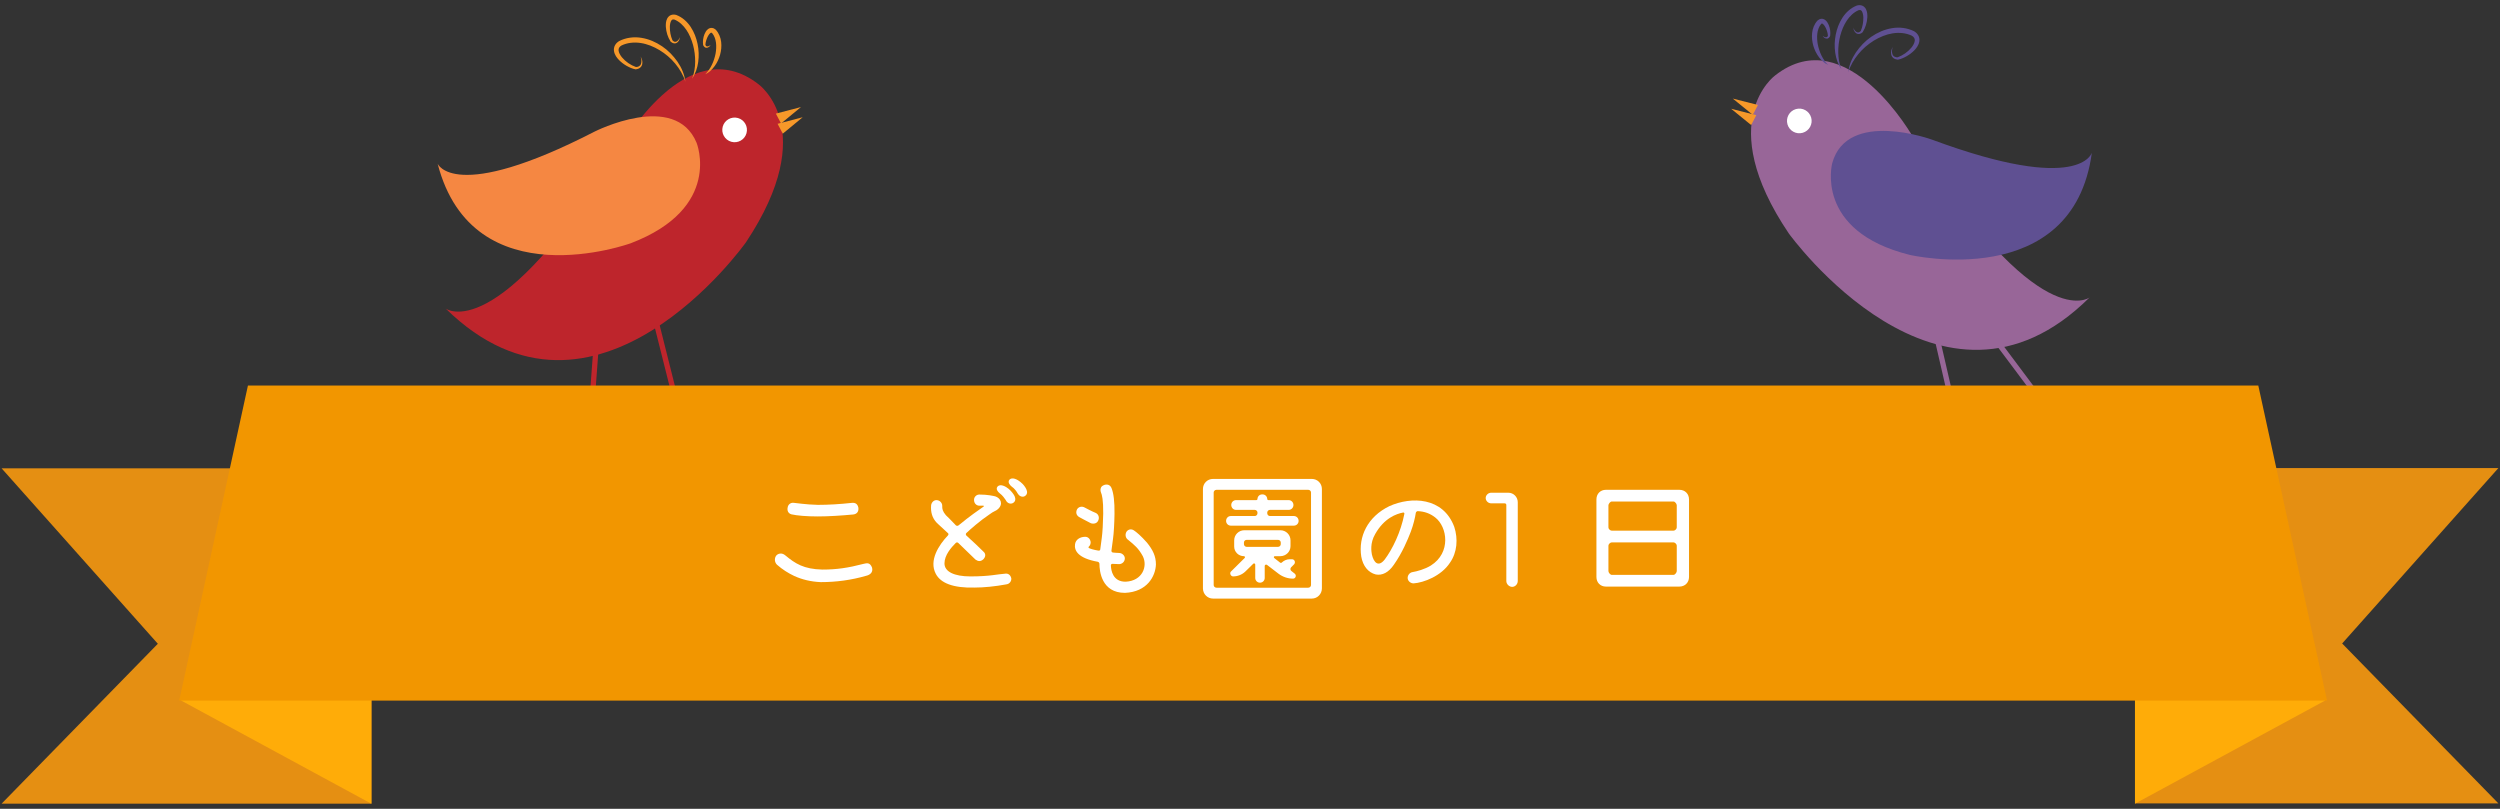 <?xml version="1.0" encoding="utf-8"?>
<!-- Generator: Adobe Illustrator 17.0.0, SVG Export Plug-In . SVG Version: 6.00 Build 0)  -->
<!DOCTYPE svg PUBLIC "-//W3C//DTD SVG 1.1//EN" "http://www.w3.org/Graphics/SVG/1.1/DTD/svg11.dtd">
<svg version="1.1" id="レイヤー_1" xmlns="http://www.w3.org/2000/svg" xmlns:xlink="http://www.w3.org/1999/xlink" x="0px"
	 y="0px" width="408px" height="132px" viewBox="0 0 408 132" enable-background="new 0 0 408 132" xml:space="preserve">
<rect x="0" y="0" width="408" height="132" fill="#333333" stroke="none"/>
<g>
	<g id="XMLID_1472_">
		<g id="XMLID_1479_">
			<path id="XMLID_1489_" fill="#BE252C" d="M72.737,50.357c0,0,8.374,6.362,28.51-26.216c0,0,10.726-19.526,22.531-10.401
				c0,0,10.247,7.307-2.033,25.798C121.745,39.538,97.154,74.301,72.737,50.357z"/>
			<path id="XMLID_1488_" fill="#F58742" d="M71.419,26.708c0,0,2.629,6.594,25.616-5.23c0,0,13.141-6.688,16.651,1.834
				c0,0,4.3,10.644-10.753,16.389C102.933,39.701,77.2,49.058,71.419,26.708z"/>
			
				<line id="XMLID_1487_" fill="none" stroke="#BE252C" stroke-width="0.862" stroke-miterlimit="10" x1="107.123" y1="52.721" x2="111.958" y2="71.965"/>
			
				<line id="XMLID_1486_" fill="none" stroke="#BE252C" stroke-width="0.862" stroke-miterlimit="10" x1="97.53" y1="53.247" x2="95.661" y2="78.521"/>
			<g id="XMLID_1483_">
				<g id="XMLID_1484_">
					<path id="XMLID_1485_" fill="#F79829" d="M104.546,9.229c0.213,0.358,0.359,0.795,0.264,1.25
						c-0.046,0.225-0.18,0.447-0.378,0.593c-0.197,0.148-0.435,0.217-0.666,0.248l-0.016,0.002l-0.043-0.008
						c-0.514-0.096-0.989-0.314-1.439-0.564c-0.449-0.256-0.867-0.568-1.241-0.946c-0.363-0.38-0.717-0.832-0.821-1.456
						c-0.055-0.306,0-0.665,0.16-0.957c0.159-0.297,0.403-0.511,0.647-0.67l0.011-0.007l0.024-0.012
						c1.117-0.571,2.426-0.732,3.639-0.526c1.223,0.197,2.349,0.693,3.359,1.375c0.989,0.664,1.841,1.553,2.52,2.522
						c0.67,0.977,1.159,2.103,1.282,3.265c-0.337-1.118-0.947-2.103-1.668-2.974c-0.723-0.878-1.591-1.597-2.555-2.188
						c-0.942-0.565-1.995-0.998-3.069-1.16c-1.073-0.16-2.18-0.055-3.146,0.416l0.034-0.019c-0.355,0.208-0.532,0.476-0.492,0.835
						c0.043,0.363,0.27,0.769,0.558,1.119c0.589,0.704,1.41,1.267,2.293,1.576l-0.058-0.006c0.372,0.014,0.736-0.144,0.865-0.517
						C104.737,10.058,104.689,9.622,104.546,9.229z"/>
				</g>
			</g>
			<g id="XMLID_1480_">
				<g id="XMLID_1481_">
					<path id="XMLID_1482_" fill="#F79829" d="M110.978,6.062c-0.053,0.315-0.165,0.655-0.46,0.881
						c-0.143,0.115-0.356,0.167-0.551,0.127c-0.196-0.037-0.359-0.142-0.5-0.257l-0.01-0.008l-0.021-0.032
						c-0.457-0.711-0.71-1.528-0.77-2.383c-0.018-0.429-0.015-0.883,0.215-1.352c0.119-0.228,0.328-0.477,0.627-0.584
						c0.295-0.111,0.593-0.086,0.833-0.022l0.014,0.004l0.024,0.009c0.99,0.376,1.792,1.117,2.347,1.961
						c0.561,0.851,0.917,1.794,1.118,2.774c0.198,0.956,0.238,1.968,0.103,2.935c-0.138,0.965-0.439,1.929-1,2.713
						c0.364-0.888,0.493-1.824,0.504-2.751c0.005-0.931-0.106-1.839-0.347-2.735c-0.24-0.869-0.588-1.727-1.087-2.461
						c-0.497-0.732-1.146-1.353-1.936-1.683l0.038,0.013c-0.299-0.081-0.429-0.052-0.584,0.182c-0.139,0.247-0.21,0.619-0.218,0.984
						c-0.011,0.741,0.131,1.521,0.435,2.218l-0.031-0.04c0.181,0.216,0.432,0.358,0.69,0.22
						C110.663,6.639,110.857,6.359,110.978,6.062z"/>
				</g>
			</g>
		</g>
		<polygon id="XMLID_1478_" fill="#F79829" points="126.903,20.205 127.75,21.815 131.002,19.132 		"/>
		<polygon id="XMLID_1477_" fill="#F79829" points="126.621,18.542 127.469,20.152 130.721,17.47 		"/>
		<path id="XMLID_1476_" fill="#FFFFFF" d="M121.826,21.744c-0.298,1.065-1.408,1.695-2.478,1.394
			c-1.071-0.301-1.695-1.411-1.396-2.482c0.3-1.07,1.41-1.694,2.48-1.396C121.502,19.559,122.127,20.671,121.826,21.744z"/>
		<g id="XMLID_1473_">
			<g id="XMLID_1474_">
				<path id="XMLID_1475_" fill="#F79829" d="M115.974,7.35c-0.122,0.185-0.287,0.372-0.551,0.435
					c-0.13,0.033-0.295,0.004-0.414-0.088c-0.12-0.09-0.196-0.211-0.253-0.33l-0.005-0.009l-0.005-0.043
					c-0.076-0.59,0.004-1.183,0.231-1.749c0.122-0.279,0.26-0.574,0.573-0.816c0.157-0.116,0.392-0.221,0.645-0.192
					c0.25,0.024,0.451,0.146,0.592,0.269l0.01,0.008l0.02,0.021c0.517,0.558,0.795,1.288,0.877,1.998
					c0.083,0.719,0.008,1.417-0.182,2.099c-0.184,0.654-0.489,1.298-0.892,1.847c-0.399,0.551-0.909,1.044-1.52,1.32
					c0.93-0.943,1.431-2.137,1.678-3.356c0.212-1.184,0.159-2.504-0.565-3.369l0.029,0.029c-0.144-0.114-0.121-0.123-0.264-0.064
					c-0.134,0.085-0.295,0.276-0.412,0.487c-0.236,0.431-0.407,0.942-0.45,1.451l-0.01-0.052c0.041,0.18,0.116,0.319,0.299,0.334
					C115.586,7.588,115.8,7.489,115.974,7.35z"/>
			</g>
		</g>
	</g>
	<g id="XMLID_1375_">
		<g id="XMLID_1461_">
			<path id="XMLID_1471_" fill="#986698" d="M341.013,48.547c0,0-8.327,6.424-28.702-26.004c0,0-10.869-19.446-22.607-10.234
				c0,0-10.192,7.382,2.223,25.781C291.927,38.089,316.774,72.668,341.013,48.547z"/>
			
				<line id="XMLID_1470_" fill="none" stroke="#986698" stroke-width="0.862" stroke-miterlimit="10" x1="321.834" y1="50.308" x2="339.366" y2="73.721"/>
			
				<line id="XMLID_1469_" fill="none" stroke="#986698" stroke-width="0.862" stroke-miterlimit="10" x1="314.956" y1="50.099" x2="320.65" y2="74.792"/>
			<g id="XMLID_1466_">
				<g id="XMLID_1467_">
					<path id="XMLID_1468_" fill="#5F5092" d="M308.903,7.654c-0.141,0.393-0.185,0.832-0.057,1.194
						c0.133,0.373,0.498,0.526,0.87,0.511l-0.058,0.006c0.882-0.316,1.698-0.885,2.282-1.593c0.285-0.352,0.51-0.76,0.55-1.123
						c0.036-0.36-0.143-0.626-0.499-0.832l0.035,0.019c-0.971-0.464-2.077-0.561-3.149-0.392c-1.072,0.168-2.123,0.609-3.061,1.18
						c-0.959,0.598-1.822,1.324-2.538,2.209c-0.715,0.875-1.318,1.865-1.646,2.986c0.115-1.164,0.595-2.292,1.258-3.275
						c0.671-0.975,1.517-1.87,2.501-2.541c1.005-0.69,2.128-1.195,3.349-1.4c1.212-0.214,2.521-0.063,3.642,0.5l0.023,0.011
						l0.011,0.008c0.245,0.157,0.491,0.368,0.652,0.665c0.163,0.291,0.221,0.649,0.168,0.956c-0.1,0.625-0.45,1.078-0.81,1.462
						c-0.37,0.382-0.787,0.697-1.234,0.955c-0.448,0.253-0.922,0.475-1.435,0.574l-0.043,0.008l-0.016-0.001
						c-0.231-0.029-0.47-0.096-0.668-0.243c-0.199-0.144-0.336-0.366-0.383-0.59C308.549,8.452,308.694,8.014,308.903,7.654z"/>
				</g>
			</g>
			<g id="XMLID_1463_">
				<g id="XMLID_1464_">
					<path id="XMLID_1465_" fill="#5F5092" d="M302.448,4.534c0.123,0.297,0.318,0.575,0.571,0.71
						c0.26,0.137,0.509-0.006,0.688-0.224l-0.03,0.041c0.299-0.699,0.435-1.481,0.419-2.222c-0.011-0.366-0.085-0.737-0.226-0.984
						c-0.156-0.233-0.287-0.262-0.586-0.179l0.039-0.014c-0.788,0.338-1.433,0.962-1.924,1.699c-0.493,0.735-0.836,1.596-1.07,2.467
						c-0.234,0.9-0.337,1.808-0.326,2.738c0.017,0.926,0.153,1.862,0.524,2.747c-0.567-0.78-0.875-1.742-1.019-2.705
						c-0.143-0.967-0.111-1.979,0.081-2.937c0.193-0.981,0.542-1.926,1.098-2.782c0.549-0.848,1.346-1.594,2.332-1.978l0.025-0.01
						l0.015-0.004c0.239-0.065,0.538-0.091,0.833,0.017c0.3,0.105,0.512,0.353,0.632,0.579c0.233,0.469,0.239,0.922,0.224,1.351
						c-0.054,0.857-0.301,1.676-0.753,2.39l-0.02,0.033l-0.01,0.008c-0.139,0.116-0.303,0.222-0.498,0.26
						c-0.194,0.042-0.408-0.01-0.551-0.124C302.618,5.188,302.503,4.849,302.448,4.534z"/>
				</g>
			</g>
			<path id="XMLID_1462_" fill="#5F5092" d="M341.39,24.918c0,0-1.82,6.861-26.06-2.119c0,0-13.849-5.061-16.309,3.821
				c0,0-2.993,11.081,12.641,14.977C311.661,41.598,338.332,47.801,341.39,24.918z"/>
		</g>
		<polygon id="XMLID_1460_" fill="#F79829" points="286.627,18.796 285.792,20.41 282.52,17.751 		"/>
		<polygon id="XMLID_1459_" fill="#F79829" points="286.896,17.128 286.06,18.746 282.789,16.087 		"/>
		<path id="XMLID_1458_" fill="#FFFFFF" d="M291.716,20.296c0.305,1.063,1.419,1.685,2.489,1.374
			c1.067-0.308,1.685-1.421,1.377-2.488c-0.308-1.071-1.422-1.687-2.49-1.379C292.022,18.11,291.406,19.225,291.716,20.296z"/>
		<g id="XMLID_1455_">
			<g id="XMLID_1456_">
				<path id="XMLID_1457_" fill="#5F5092" d="M297.462,5.861c0.174,0.136,0.389,0.235,0.571,0.225
					c0.183-0.015,0.257-0.155,0.296-0.335l-0.01,0.051c-0.047-0.51-0.221-1.018-0.459-1.447c-0.118-0.21-0.282-0.399-0.416-0.484
					c-0.143-0.058-0.12-0.049-0.262,0.067l0.028-0.031c-0.719,0.871-0.761,2.191-0.541,3.374c0.258,1.217,0.766,2.407,1.704,3.341
					c-0.613-0.27-1.127-0.759-1.53-1.307c-0.407-0.546-0.718-1.189-0.906-1.84c-0.195-0.681-0.276-1.378-0.198-2.098
					c0.076-0.711,0.349-1.444,0.862-2.004l0.019-0.022l0.01-0.007c0.141-0.124,0.339-0.249,0.59-0.275
					c0.252-0.03,0.489,0.074,0.647,0.188c0.315,0.24,0.454,0.535,0.579,0.813c0.23,0.564,0.315,1.157,0.242,1.748l-0.005,0.042
					l-0.005,0.009c-0.055,0.119-0.129,0.242-0.249,0.333c-0.118,0.093-0.283,0.124-0.413,0.091
					C297.752,6.23,297.585,6.044,297.462,5.861z"/>
			</g>
		</g>
	</g>
	<g id="XMLID_1367_">
		<g id="XMLID_1372_">
			<polygon id="XMLID_1374_" fill="#E58F12" points="407.738,131.116 382.239,105.018 407.738,76.385 348.429,76.385 
				348.429,131.116 			"/>
			<polygon id="XMLID_1373_" fill="#E58F12" points="25.759,105.061 0.262,131.158 60.645,131.158 60.645,76.433 0.262,76.433 			
				"/>
		</g>
		<g id="XMLID_1369_">
			<polygon id="XMLID_1371_" fill="#FFAC08" points="379.45,114.334 348.428,131.158 348.428,84.424 372.504,84.424 			"/>
			<polygon id="XMLID_1370_" fill="#FFAC08" points="29.568,114.334 60.589,131.158 60.589,84.424 36.519,84.424 			"/>
		</g>
		<polygon id="XMLID_1368_" fill="#F29600" points="40.463,62.923 368.555,62.923 379.773,114.334 29.245,114.334 		"/>
	</g>
	<g id="XMLID_1490_">
		<path id="XMLID_1513_" fill="#FFFFFF" d="M128.187,90.656c1.593,1.32,2.982,2.23,6.031,2.299c2.322,0,4.188-0.273,6.714-0.933
			c0.569-0.137,1.047-0.25,1.388,0.614c0.205,0.797-0.364,1.207-1.001,1.343c-2.344,0.683-4.848,1.024-7.374,1.024
			c-1.593-0.068-3.027-0.41-4.324-1.001c-1.002-0.478-1.912-1.047-2.822-1.844c-0.41-0.41-0.432-1.047-0.137-1.457
			C126.913,90.36,127.573,90.11,128.187,90.656z M140.09,82.872c0.068,0.637-0.25,1.024-0.842,1.092
			c-1.957,0.182-3.983,0.319-5.781,0.319c-1.843,0-3.391-0.137-4.302-0.341c-0.569-0.16-0.728-0.66-0.615-1.138
			c0.068-0.455,0.455-0.774,0.91-0.751c0.455,0.023,1.98,0.296,4.029,0.341c1.73,0,3.596-0.114,5.485-0.319
			C139.544,82.007,139.954,82.189,140.09,82.872z"/>
		<path id="XMLID_1509_" fill="#FFFFFF" d="M152.727,93.66c-1.161-2.185,0.478-4.711,1.98-6.282
			c0.114-0.137,0.114-0.296-0.023-0.387c-0.82-0.774-1.525-1.388-1.775-1.639c-0.82-0.842-1.024-1.821-0.956-2.845
			c0.045-0.523,0.455-0.91,0.91-0.888c0.523,0.023,0.933,0.478,0.91,0.956c-0.023,0.455,0.068,0.888,0.592,1.502
			c0.25,0.228,0.865,0.842,1.639,1.662c0.114,0.091,0.296,0.114,0.432,0c1.73-1.434,3.437-2.617,4.097-3.072
			c0.068-0.046,0.023-0.137-0.045-0.137c-0.228,0-0.523,0-0.637,0c-0.547,0-0.888-0.432-0.888-0.933
			c-0.023-0.455,0.364-0.888,0.865-0.888c1.343,0,2.299,0.228,2.595,0.296c0.865,0.273,1.366,1.229,0.455,2.071
			c-0.387,0.364-0.615,0.273-1.48,0.933c-1.366,0.91-3.072,2.39-3.687,2.981c-0.114,0.114-0.114,0.273,0,0.41
			c1.07,0.956,2.139,1.98,2.731,2.572c0.273,0.205,0.592,0.683,0.068,1.275c-0.524,0.501-0.956,0.319-1.32,0.068
			c-0.341-0.341-1.502-1.434-2.799-2.708c-0.114-0.114-0.296-0.114-0.41,0c-0.728,0.728-1.843,1.98-1.843,3.346
			c0,1.343,1.593,2.117,4.233,2.117c3.209,0,4.393-0.364,5.758-0.455c0.501-0.045,0.82,0.342,0.91,0.728
			c0.068,0.455-0.25,0.956-0.797,1.024c-1.866,0.342-3.664,0.524-5.212,0.524C155.549,95.982,153.523,95.162,152.727,93.66z
			 M164.607,79.777c0.478,0.41,0.797,0.842,0.979,1.206c0.182,0.41,0.182,0.888-0.319,1.138c-0.478,0.205-0.933-0.068-1.138-0.524
			c-0.159-0.228-0.501-0.751-0.979-1.092c-0.341-0.273-0.637-0.683-0.387-1.047C163.219,78.844,164.198,79.435,164.607,79.777z
			 M166.542,78.662c0.478,0.387,0.774,0.796,0.956,1.183c0.205,0.432,0.182,0.91-0.319,1.161c-0.432,0.182-0.888-0.091-1.115-0.501
			c-0.137-0.273-0.478-0.774-0.979-1.115c-0.341-0.273-0.615-0.683-0.387-1.047C165.153,77.728,166.132,78.32,166.542,78.662z"/>
		<path id="XMLID_1506_" fill="#FFFFFF" d="M186.507,90.77c-0.705-1.297-1.365-1.821-2.39-2.663c-0.455-0.296-0.547-0.91-0.25-1.366
			c0.318-0.41,0.819-0.432,1.183-0.182c0.364,0.228,1.184,0.91,2.14,2.003c0.956,1.184,1.457,2.208,1.457,3.551
			c-0.068,1.935-1.434,4.484-5.053,4.643c-3.846,0-4.165-3.596-4.165-4.734c0-0.16-0.114-0.296-0.273-0.342
			c-3.209-0.569-3.869-1.821-3.71-2.868c0.114-0.774,0.82-1.183,1.616-1.206c0.501-0.023,0.865,0.342,0.933,0.865
			c0,0.273-0.068,0.523-0.273,0.705c-0.091,0.091-0.114,0.228,0,0.273c0.25,0.114,0.705,0.273,1.525,0.41
			c0.182,0.045,0.318-0.068,0.318-0.228c0.046-0.387,0.137-1.115,0.25-1.889c0.114-0.842,0.205-2.39,0.228-3.915
			c0.023-2.253-0.205-3.095-0.364-3.459c-0.205-0.524,0.023-1.002,0.318-1.115c0.342-0.228,1.07-0.341,1.388,0.364
			c0.364,0.888,0.524,2.23,0.501,4.233c-0.023,1.57-0.114,3.209-0.25,4.142c-0.091,0.637-0.205,1.434-0.25,1.866
			c-0.023,0.182,0.114,0.319,0.273,0.319c0.273,0.023,0.683,0.068,0.979,0.068c0.455,0,0.91,0.387,0.933,0.842
			c0.023,0.523-0.387,0.956-0.91,0.979c-0.319,0-0.774-0.023-1.092-0.045c-0.16-0.023-0.296,0.114-0.273,0.273
			c0.023,0.797,0.319,2.663,2.412,2.64C186.461,94.798,187.326,92.408,186.507,90.77z M178.04,85.398
			c-0.524-0.25-1.935-1.024-1.935-1.024c-0.432-0.273-0.592-0.728-0.319-1.275c0.319-0.478,0.865-0.478,1.229-0.273
			c0.319,0.159,1.138,0.615,1.821,0.888c0.478,0.228,0.615,0.797,0.387,1.252C179.041,85.376,178.586,85.558,178.04,85.398z"/>
		<path id="XMLID_1500_" fill="#FFFFFF" d="M196.32,79.799c0-0.91,0.728-1.639,1.639-1.639h16.137c0.91,0,1.638,0.728,1.638,1.639
			v16.228c0,0.91-0.728,1.661-1.638,1.661h-16.137c-0.91,0-1.639-0.751-1.639-1.661V79.799z M213.504,95.913
			c0.25,0,0.455-0.205,0.455-0.432V80.369c0-0.228-0.205-0.432-0.455-0.432h-14.976c-0.25,0-0.455,0.205-0.455,0.432v15.112
			c0,0.228,0.205,0.432,0.455,0.432H213.504z M211.16,84.215c0.432,0,0.773,0.341,0.773,0.797c0,0.432-0.341,0.774-0.773,0.774
			h-10.288c-0.432,0-0.774-0.341-0.774-0.774c0-0.455,0.341-0.797,0.774-0.797h3.915c0.228,0,0.433-0.205,0.433-0.455v-0.114
			c0-0.228-0.205-0.432-0.433-0.432h-3.072c-0.433,0-0.774-0.364-0.774-0.797s0.341-0.797,0.774-0.797h3.3
			c0.114,0,0.205-0.091,0.205-0.182c0-0.41,0.341-0.751,0.751-0.751h0.091c0.41,0,0.751,0.342,0.751,0.751
			c0,0.091,0.091,0.182,0.205,0.182h3.3c0.432,0,0.773,0.364,0.773,0.797s-0.341,0.797-0.773,0.797h-3.073
			c-0.228,0-0.432,0.205-0.432,0.432v0.114c0,0.25,0.205,0.455,0.432,0.455H211.16z M204.856,92.135c0-0.16-0.205-0.25-0.319-0.137
			l-1.297,1.275c-0.546,0.523-1.274,0.797-2.003,0.797c-0.387,0-0.615-0.546-0.341-0.797l2.23-2.208
			c0.114-0.091,0.046-0.296-0.114-0.296c-0.888,0-1.593-0.705-1.593-1.57v-1.002c0-0.933,0.751-1.661,1.661-1.661h5.872
			c0.911,0,1.661,0.728,1.661,1.661v0.933c0,0.91-0.751,1.639-1.661,1.639h-0.91c-0.137,0-0.205,0.205-0.092,0.296l0.956,0.751
			c0.092,0.068,0.228,0.068,0.296-0.023c0.341-0.319,0.796-0.523,1.274-0.523h0.387c0.41,0,0.615,0.501,0.341,0.819l-0.5,0.501
			c-0.16,0.182-0.137,0.455,0.045,0.592l0.547,0.432c0.341,0.273,0.159,0.82-0.273,0.82c-0.865,0-1.707-0.296-2.39-0.82
			l-1.867-1.434c-0.16-0.091-0.364,0-0.364,0.182v1.957c0,0.432-0.341,0.774-0.774,0.774c-0.432,0-0.773-0.342-0.773-0.774V92.135z
			 M203.444,88.107c-0.228,0-0.432,0.182-0.432,0.432v0.273c0,0.228,0.205,0.432,0.432,0.432h5.144c0.228,0,0.432-0.205,0.432-0.432
			v-0.273c0-0.25-0.205-0.432-0.432-0.432H203.444z"/>
		<path id="XMLID_1497_" fill="#FFFFFF" d="M226.755,82.599c3.551-1.593,8.763-1.502,10.583,3.391
			c0.637,1.957,0.478,4.165-0.705,5.849c-1.411,2.162-4.279,3.255-5.94,3.369c-0.455,0-0.888-0.341-0.956-0.774
			c-0.069-0.524,0.318-1.002,0.796-1.07c0.705-0.114,1.98-0.455,2.982-1.07c3.323-2.094,2.708-6.304,0.705-7.852
			c-0.819-0.637-1.73-0.979-2.845-1.024c-0.137,0-0.296,0.137-0.318,0.296c-0.114,0.774-0.387,1.912-0.819,3.073
			c-0.524,1.343-1.366,3.391-2.754,5.371c-0.865,1.275-1.912,1.798-2.958,1.593c-1.252-0.319-2.094-1.388-2.367-2.913
			C221.656,87.583,223.182,84.329,226.755,82.599z M229.19,83.873c0.046-0.137-0.068-0.25-0.205-0.228
			c-1.07,0.205-3.073,0.888-4.552,3.505c-0.887,1.525-0.614,2.913-0.546,3.323c0.296,1.32,1.047,2.162,2.094,0.842
			C227.233,89.654,228.621,86.832,229.19,83.873z"/>
		<path id="XMLID_1495_" fill="#FFFFFF" d="M242.464,81.279c0-0.455,0.409-0.865,0.888-0.865h2.822c0.842,0,1.525,0.705,1.525,1.548
			v12.859c0,0.501-0.41,0.956-0.911,0.956s-0.956-0.455-0.956-0.956V82.417c0-0.182-0.114-0.273-0.318-0.273h-2.162
			C242.873,82.144,242.464,81.734,242.464,81.279z"/>
		<path id="XMLID_1491_" fill="#FFFFFF" d="M260.537,81.506c0-0.91,0.637-1.57,1.548-1.57h11.994c0.91,0,1.57,0.66,1.57,1.57v12.654
			c0,0.91-0.66,1.57-1.57,1.57h-11.994c-0.911,0-1.548-0.66-1.548-1.57V81.506z M273.647,82.462c0-0.228-0.296-0.615-0.523-0.615
			h-10.083c-0.25,0-0.547,0.387-0.547,0.615v3.619c0,0.25,0.296,0.524,0.547,0.524h10.083c0.228,0,0.523-0.273,0.523-0.524V82.462z
			 M262.495,93.205c0,0.228,0.296,0.615,0.547,0.615h10.083c0.228,0,0.523-0.387,0.523-0.615V89.04c0-0.228-0.296-0.524-0.523-0.524
			h-10.083c-0.25,0-0.547,0.296-0.547,0.524V93.205z"/>
	</g>
</g>
</svg>
